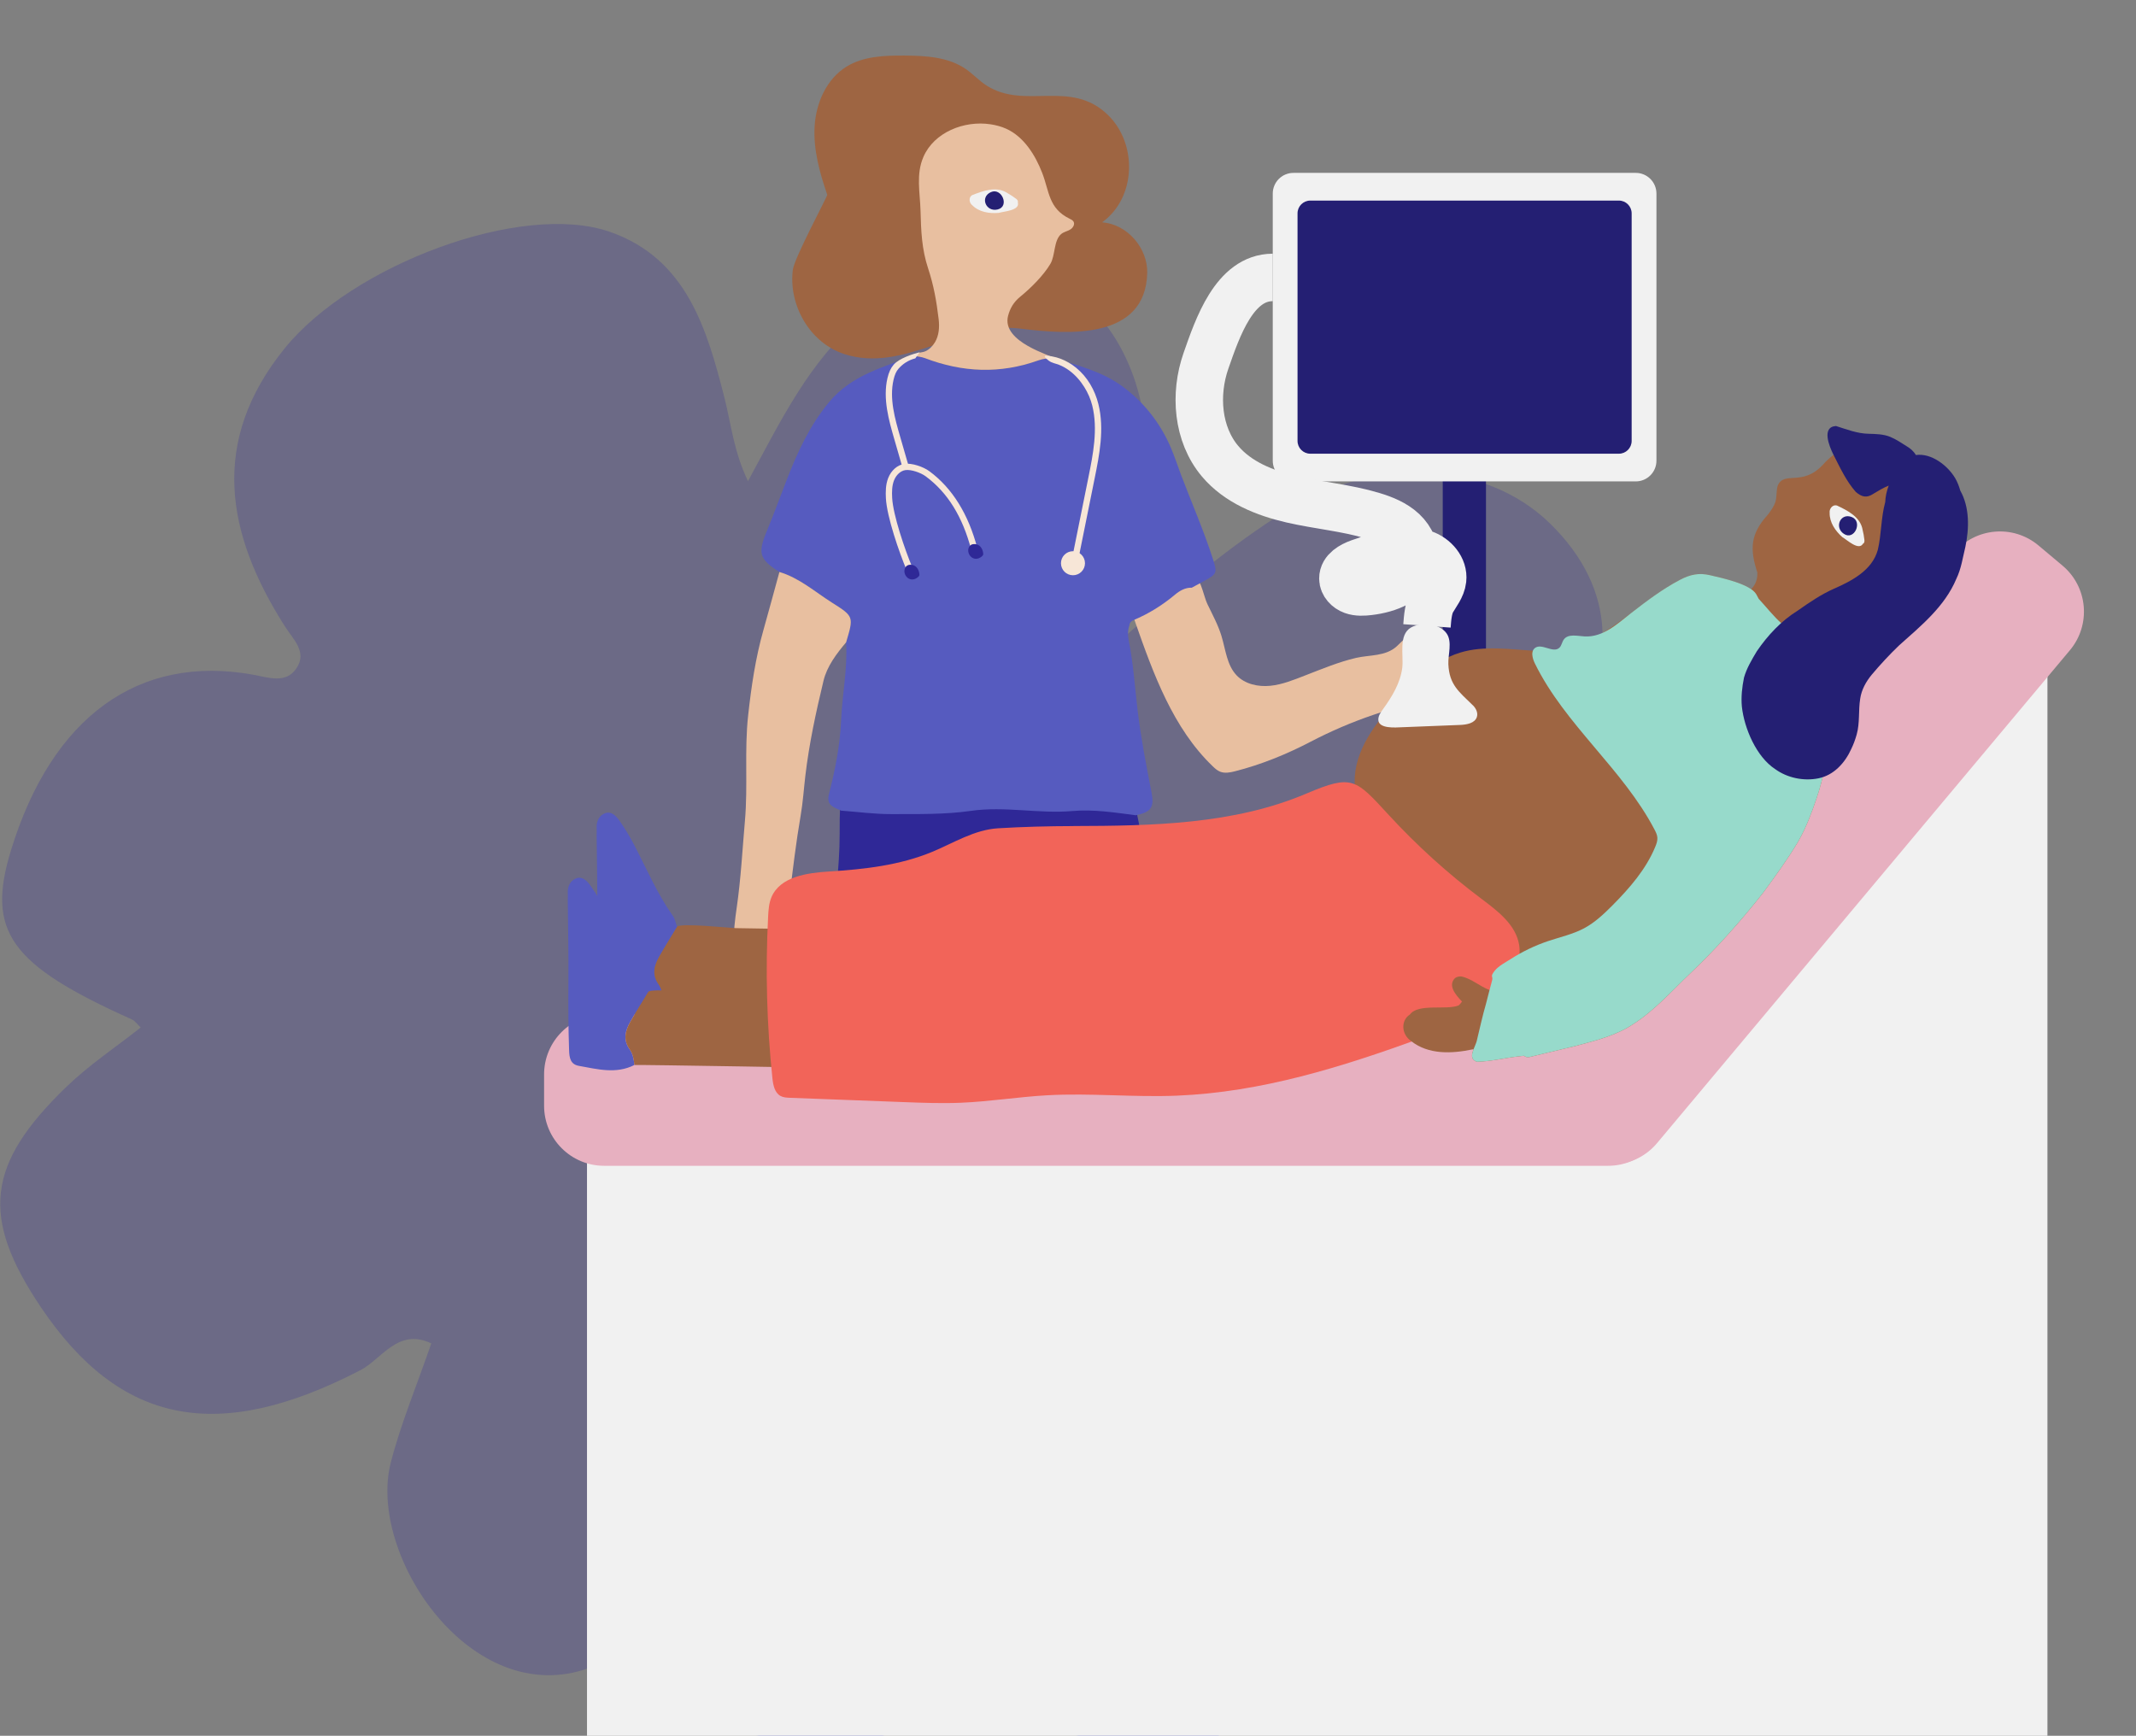 <svg xmlns="http://www.w3.org/2000/svg" width="315" height="256" viewBox="0 0 315 256" fill="none"><rect x="0" y="0" width="315" height="256" fill="#808080" stroke="none"/><g opacity="0.25" clip-path="url(#clip0_10_649)"><path d="M218.725 122.865C222.497 118.395 226.17 114.025 229.867 109.655C238.925 98.878 238.429 86.81 228.577 77.2C218.948 67.814 202.545 67.193 189.418 75.487C181.675 80.353 174.628 86.214 165.942 93.812C167.059 84.004 167.58 77.076 168.647 70.272C170.285 59.793 165.644 47.775 157.703 42.957C148.249 37.246 136.263 39.084 126.982 46.881C119.313 53.287 115.169 62.028 110.305 70.967C108.196 66.547 107.824 62.574 106.856 58.75C104.275 48.619 101.297 38.14 89.932 34.192C76.953 29.672 51.939 39.059 41.963 51.4C30.895 65.107 33.327 78.69 41.963 92.297C43.204 94.284 45.363 96.121 43.725 98.555C42.162 100.889 39.606 99.921 37.273 99.499C20.423 96.469 7.668 105.731 1.638 125.348C-2.06 137.367 1.439 142.258 19.406 150.329C19.952 150.577 20.349 151.173 20.746 151.545C17.098 154.426 13.177 157.033 9.852 160.236C-2.06 171.708 -2.879 179.53 6.03 192.79C17.768 210.222 32.211 212.929 53.155 202.077C56.282 200.463 58.714 195.77 63.602 198.129C61.518 204.213 59.16 209.825 57.647 215.635C54.073 229.317 69.558 252.336 86.929 245.979C97.525 242.106 105.119 234.309 114.623 228.597C116.137 244.291 120.827 251.666 130.108 253.553C145.717 256.731 172.742 244.018 180.583 229.963C186.886 218.714 189.045 206.671 186.738 192.319C199.145 199.843 210.412 204.784 222.844 196.838C233.614 189.96 241.456 180.722 246.518 168.952C254.038 151.446 244.558 135.877 218.75 122.89L218.725 122.865Z" fill="#2F2897"></path></g><g clip-path="url(#clip1_10_649)"><path d="M180.142 93.832C180.748 95.828 180.927 98.096 182.368 99.606C183.61 100.906 185.554 101.324 187.344 101.141C189.133 100.959 190.818 100.259 192.496 99.609C194.919 98.672 197.445 97.617 199.979 97.029C201.994 96.562 204.312 96.831 205.981 95.321C206.782 94.597 207.66 93.436 208.646 93.873C209.261 94.145 209.455 94.903 209.675 95.537C210.268 97.261 211.61 98.712 213.279 99.442C213.829 99.684 214.466 99.891 214.747 100.426C215.075 101.055 214.719 101.862 214.15 102.28C213.579 102.698 212.852 102.821 212.157 102.945C205.592 104.115 199.206 106.296 193.294 109.385C189.764 111.229 185.99 112.77 182.12 113.751C181.403 113.933 180.631 114.085 179.941 113.813C179.518 113.645 179.172 113.333 178.844 113.017C172.978 107.382 170.097 99.402 167.402 91.722C167.105 90.874 166.806 89.955 167.074 89.101C167.294 88.402 167.856 87.87 168.434 87.424C169.884 86.298 174.502 83.55 176.319 85.041C177.16 85.731 177.562 88.065 178.05 89.076C178.801 90.639 179.639 92.168 180.145 93.835L180.142 93.832Z" fill="#E8BFA0"></path><path d="M219.139 60.466H212.763V148.073H219.139V60.466Z" fill="#241F73"></path><path d="M123.89 116.966C123.908 121.013 123.819 118.872 123.828 122.919C123.84 128.124 123.006 133.27 122.78 138.459C122.283 149.827 114.398 229.454 115.393 230.367C116.524 231.409 118.261 231.4 119.751 231.784C120.221 231.905 136.071 231.354 137.971 231.335C139.764 231.317 140.197 230.945 140.234 229.197C140.265 227.795 140.141 226.394 140.144 224.989C140.147 220.7 142.394 188.627 142.172 180.031C141.993 173.1 143.223 140.786 146.746 137.094C147.303 136.509 151.543 174.56 151.614 179.403C151.642 181.213 151.543 183.03 151.577 184.84C151.701 191.44 150.996 218.884 150.267 225.997C150.131 227.306 150.217 229.875 150.186 231.196C150.158 232.387 150.838 232.839 151.908 232.746C153.045 232.644 171.062 232.916 172.539 232.669C174.304 232.372 174.783 231.858 174.848 230.054C175.027 225.215 175.12 220.381 175.089 215.532C175.049 209.254 175.33 177.714 175.284 172.029C175.237 166.528 169.071 127.208 167.931 121.307C167.649 119.853 167.316 118.408 167.04 116.953C166.914 116.276 123.887 115.83 123.89 116.963V116.966Z" fill="#2F2897"></path><path d="M124.047 119.556C126.501 119.738 128.956 120.075 131.41 120.066C135.338 120.054 139.31 120.147 143.176 119.59C148.205 118.866 153.16 120.048 158.151 119.614C161.279 119.342 164.392 119.834 167.495 120.239C169.736 119.772 170.258 119.116 169.816 116.857C169.028 112.819 168.243 108.784 167.757 104.697C167.349 101.268 167.139 97.818 166.447 94.424C166.302 93.718 166.302 92.941 166.561 92.217C166.577 91.843 166.849 91.586 167.115 91.475C169.386 90.537 171.426 89.253 173.315 87.675C173.97 87.127 174.795 86.644 175.756 86.675C176.399 86.329 177.042 85.982 177.682 85.629C179.441 84.658 179.524 84.472 178.894 82.513C177.537 78.28 175.756 74.211 174.18 70.062C173.658 68.685 173.21 67.274 172.625 65.925C171.052 62.292 168.607 59.232 165.473 56.948C162.562 54.828 159.001 53.875 155.536 52.879C154.708 52.786 153.886 52.885 153.119 53.157C147.494 55.169 141.928 54.943 136.389 52.82C135.867 52.619 135.282 52.588 134.726 52.48C130.251 54.123 125.559 55.364 122.307 59.256C119.414 62.719 117.569 66.751 115.965 70.913C115.019 73.367 114.11 75.839 113.106 78.268C111.727 81.597 111.953 82.455 114.939 84.358C117.906 85.246 120.199 87.31 122.749 88.916C125.93 90.921 125.896 90.973 124.777 94.724C125.012 98.591 124.208 102.391 124.041 106.238C123.88 109.938 123.154 113.571 122.242 117.151C121.816 118.828 123.021 119.073 124.044 119.556H124.047Z" fill="#565BBF"></path><path d="M169.185 40.251C169.272 36.658 166.305 33.069 162.528 32.791C167.56 29.183 167.788 21.209 163.371 16.935C157.879 11.622 151.197 16.239 145.513 12.628C144.406 11.926 143.513 10.929 142.434 10.184C139.85 8.395 136.516 8.215 133.375 8.194C130.439 8.175 127.339 8.287 124.838 9.825C121.902 11.632 120.344 15.159 120.134 18.603C119.924 22.047 120.876 25.457 121.995 28.722C122.06 28.913 117.142 38.026 116.92 39.793C116.274 44.933 119.352 50.533 124.508 52.217C133.313 55.094 141.606 47.328 150.511 48.467C157.592 49.37 168.944 50.116 169.185 40.248V40.251Z" fill="#9E6542"></path><path d="M122.051 242.199C125.41 242.357 128.801 241.958 132.13 242.725C132.213 238.944 132.467 235.166 132.275 231.378C130.665 230.512 128.915 230.862 127.215 230.824C125.682 230.79 124.19 231.428 122.619 231.013C122.014 230.852 121.575 231.366 121.232 231.852C121.504 235.299 121.776 238.749 122.051 242.196V242.199Z" fill="#E8BFA0"></path><path d="M157.477 242.837C160.822 242.639 164.135 243.106 167.464 243.276C167.862 239.77 168.06 236.252 168.085 232.724C167.065 231.716 165.68 232.201 164.555 232.121C162.293 231.96 160.052 230.948 157.74 231.694C157.385 231.951 157.1 232.319 157.174 232.731C157.783 236.085 157.255 239.47 157.48 242.834L157.477 242.837Z" fill="#E8BFA0"></path><path d="M111.131 251.247C112.213 250.359 113.486 249.743 114.772 249.189C116.206 248.57 117.637 247.93 119.102 247.392C120.252 246.971 120.864 246.247 120.898 245.021C120.926 243.938 121.025 242.877 122.054 242.199C125.414 242.357 128.804 241.958 132.133 242.725C132.674 243.48 132.98 244.276 132.912 245.25C132.72 248.032 132.726 250.829 132.148 253.577C131.787 255.288 131.141 255.947 129.323 256.118C128.18 256.226 127.021 256.173 125.874 256.266C121.374 256.622 116.877 257.006 112.395 256.102C111.329 255.885 110.185 255.598 109.836 254.465C109.434 253.156 110.154 252.055 111.134 251.25L111.131 251.247Z" fill="#565BBF"></path><path d="M157.477 242.837C160.822 242.639 164.135 243.106 167.464 243.276C168.137 243.839 168.388 244.631 168.573 245.439C168.814 246.482 169.399 247.172 170.394 247.605C173.188 248.824 175.735 250.498 178.396 251.965C178.825 252.2 179.237 252.392 179.598 252.77C180.822 254.057 180.785 254.945 179.552 256.155C179.029 256.665 178.489 256.486 177.96 256.551C174.597 256.962 171.222 256.498 167.853 256.628C165.207 256.73 162.583 256.563 159.965 256.164C157.752 255.827 157.184 255.372 157.125 253.212C157.054 250.647 156.742 248.113 156.355 245.591C156.161 244.328 156.507 243.517 157.471 242.837H157.477Z" fill="#565BBF"></path><path d="M124.78 94.724C125.896 90.973 125.93 90.921 122.752 88.915C120.202 87.309 117.909 85.246 114.942 84.358C114.157 87.21 113.393 90.067 112.587 92.913C111.418 97.032 110.803 101.222 110.333 105.483C109.759 110.681 110.312 115.883 109.857 121.047C109.483 125.292 109.267 129.55 108.655 133.786C108.133 137.401 107.728 141.132 109.434 144.672C109.904 145.65 110.333 146.615 111.146 147.352C111.557 147.726 111.897 148.361 112.571 148.147C113.328 147.906 113.851 147.305 113.86 146.501C113.882 144.613 114.154 142.71 113.616 140.845C113.526 140.532 113.378 140.223 113.616 139.836C114.367 139.802 114.837 140.486 115.511 140.693C117.081 141.176 118.079 140.532 117.804 138.932C117.569 137.574 117.544 136.129 116.843 134.879C116.373 134.037 116.302 133.13 116.416 132.233C116.926 128.248 117.39 124.25 118.073 120.289C118.41 118.339 118.536 116.371 118.765 114.425C119.322 109.678 120.332 105.031 121.442 100.411C121.955 98.273 123.346 96.432 124.786 94.724H124.78Z" fill="#E8BFA0"></path><path d="M148.666 46.57C148.953 45.48 149.469 44.561 150.467 43.748C152.022 42.482 153.852 40.663 154.89 38.936C155.651 37.676 155.373 35.414 156.522 34.495C156.893 34.199 157.391 34.106 157.802 33.867C158.216 33.629 158.553 33.103 158.318 32.688C158.191 32.469 157.941 32.354 157.712 32.243C154.618 30.73 154.757 28.23 153.691 25.491C152.684 22.898 151.018 20.184 148.403 18.993C147.667 18.659 146.879 18.454 146.079 18.331C142.181 17.74 137.758 19.507 136.185 23.124C135.054 25.723 135.681 28.387 135.752 31.089C135.833 34.072 135.925 36.733 136.88 39.614C137.706 42.105 138.114 44.468 138.423 47.059C138.562 48.216 138.488 49.491 137.86 50.509C137.536 51.035 137.026 51.576 136.441 51.818C135.857 52.059 135.187 51.91 134.732 52.474C135.289 52.582 135.873 52.616 136.395 52.814C141.937 54.937 147.5 55.166 153.126 53.151C153.892 52.876 154.717 52.78 155.543 52.873C155.199 52.427 147.63 50.496 148.666 46.563V46.57Z" fill="#E8BFA0"></path><path d="M147.29 31.395C148.075 31.163 150.452 31.046 150.1 29.848C150.18 29.597 149.97 29.39 149.775 29.266C149.404 28.988 149.018 28.728 148.61 28.505C146.984 27.391 144.972 28.149 143.352 28.784C142.802 29.124 142.926 29.944 143.405 30.29C144.41 31.29 145.927 31.519 147.29 31.395Z" fill="#F1F1F1"></path><path d="M147.111 30.894C148.938 30.482 147.726 27.611 146.125 28.338C144.468 29.087 145.402 31.299 147.111 30.894Z" fill="#241F73"></path><path d="M159.128 81.963L161.43 70.551C162.12 67.141 162.898 63.273 161.98 59.59C161.467 57.527 160.364 55.602 158.707 54.247C158.015 53.68 157.233 53.216 156.392 52.904C156.006 52.758 155.604 52.647 155.196 52.573C155.023 52.542 154.13 52.353 154.071 52.542C154.019 52.718 154.541 53.105 154.661 53.195C155.141 53.55 155.678 53.603 156.216 53.82C156.726 54.024 157.205 54.299 157.65 54.621C158.556 55.28 159.313 56.137 159.903 57.084C160.432 57.926 160.837 58.851 161.078 59.819C161.943 63.297 161.186 67.054 160.518 70.368L158.216 81.78L159.125 81.963H159.128Z" fill="#F7E6D7"></path><path d="M158.234 84.84C159.213 84.84 160.005 84.046 160.005 83.067C160.005 82.088 159.213 81.294 158.234 81.294C157.256 81.294 156.463 82.088 156.463 83.067C156.463 84.046 157.256 84.84 158.234 84.84Z" fill="#F7E6D7"></path><path d="M133.103 68.982L133.993 68.725L132.742 64.39C131.984 61.769 131.125 58.795 131.777 55.986C131.944 55.265 132.176 54.754 132.504 54.38C133.091 53.711 133.907 53.123 134.986 52.851L135.619 51.954C134.667 52.192 132.633 52.826 131.805 53.767C131.372 54.259 131.076 54.9 130.872 55.775C130.167 58.82 131.1 62.05 131.848 64.647L133.1 68.982H133.103Z" fill="#F7E6D7"></path><path d="M133.703 84.091L134.559 83.733C133.4 80.966 131.706 75.944 131.57 73.45C131.524 72.581 131.524 71.662 131.845 70.845C132.164 70.034 132.819 69.44 133.508 69.335C134.349 69.205 135.786 69.712 136.513 70.248C139.749 72.642 141.949 76.192 143.235 81.093L144.131 80.858C142.808 75.814 140.432 71.993 137.063 69.502C136.173 68.843 134.473 68.252 133.369 68.416C132.343 68.57 131.428 69.372 130.983 70.501C130.597 71.485 130.597 72.565 130.646 73.496C130.795 76.25 132.6 81.455 133.706 84.088L133.703 84.091Z" fill="#F7E6D7"></path><path d="M143.386 82.26C143.89 82.56 144.456 82.389 144.857 82C144.907 81.953 144.953 81.897 144.978 81.833C145 81.774 145.003 81.706 144.997 81.644C144.929 80.883 144.459 80.208 143.63 80.242C143.476 80.248 143.321 80.282 143.192 80.363C142.981 80.493 142.852 80.728 142.805 80.972C142.712 81.464 142.957 82.003 143.386 82.26Z" fill="#2F2897"></path><path d="M133.975 85.308C134.479 85.608 135.044 85.438 135.446 85.048C135.496 85.001 135.542 84.945 135.567 84.88C135.588 84.822 135.591 84.754 135.585 84.692C135.517 83.931 135.047 83.256 134.219 83.29C134.065 83.296 133.91 83.33 133.78 83.411C133.57 83.541 133.44 83.776 133.394 84.02C133.301 84.512 133.545 85.051 133.975 85.308Z" fill="#2F2897"></path><path d="M265.028 94.631C265.572 95.079 266.187 94.702 266.595 94.269C267.108 93.774 267.766 93.579 268.431 93.371C271.911 92.149 275.125 90.246 277.805 87.706C280.333 85.602 282.568 82.993 283.505 79.781C284.262 77.194 284.447 74.273 283.047 71.866C282.265 70.545 281.292 69.316 280.167 68.276C278.569 67.162 276.677 66.11 274.665 66.42C273.769 66.479 273.562 67.797 274.39 68.14C274.835 68.666 275.849 69.1 276.247 68.292C276.405 68.335 276.56 68.382 276.717 68.437C276.76 68.453 276.801 68.471 276.844 68.487C276.918 68.645 277.036 68.781 277.193 68.871C277.771 69.195 278.309 69.576 278.844 69.969C279.406 70.368 280.027 70.696 280.235 71.399C283.328 77.723 278.046 84.138 273.422 88.049C271.33 89.757 268.687 90.571 266.474 92.1C266.196 92.202 265.918 92.316 265.649 92.443C264.917 92.811 264.28 93.993 265.028 94.631Z" fill="#B7906B"></path><path d="M241.229 25.497H190.747C189.062 25.497 187.696 26.865 187.696 28.551V67.945C187.696 69.632 189.062 70.999 190.747 70.999H241.229C242.914 70.999 244.279 69.632 244.279 67.945V28.551C244.279 26.865 242.914 25.497 241.229 25.497Z" fill="#F1F1F1"></path><path d="M238.738 29.582H193.235C192.193 29.582 191.349 30.427 191.349 31.469V65.027C191.349 66.07 192.193 66.915 193.235 66.915H238.738C239.779 66.915 240.623 66.07 240.623 65.027V31.469C240.623 30.427 239.779 29.582 238.738 29.582Z" fill="#241F73"></path><path d="M187.696 40.916C182.062 40.916 179.561 48.299 177.843 53.222C176.124 58.145 176.572 64.037 179.929 68.023C182.547 71.132 186.543 72.735 190.503 73.645C194.462 74.555 198.551 74.892 202.439 76.065C204.053 76.551 205.666 77.207 206.896 78.358C208.126 79.512 208.918 81.248 208.571 82.9C207.984 85.685 204.708 86.904 201.883 87.232C201.076 87.325 200.239 87.381 199.475 87.105C198.712 86.83 198.044 86.14 198.038 85.326C198.029 84.122 199.333 83.392 200.464 82.987C201.935 82.461 203.441 82.031 204.968 81.703C206.621 81.347 208.38 81.115 209.978 81.672C211.576 82.225 212.939 83.788 212.744 85.468C212.611 86.629 211.808 87.582 211.223 88.594C210.639 89.606 210.519 91.19 210.438 92.31" stroke="#F1F1F1" stroke-width="7" stroke-miterlimit="10"></path><path d="M301.941 256.65H86.565V165.073H240.623L301.941 92.842V256.65Z" fill="#F1F1F1"></path><path d="M237.149 149.602H89.087C84.2 149.602 80.238 153.568 80.238 158.461V163.077C80.238 167.97 84.2 171.936 89.087 171.936H237.149C242.036 171.936 245.998 167.97 245.998 163.077V158.461C245.998 153.568 242.036 149.602 237.149 149.602Z" fill="#E7B0C0"></path><path d="M244.371 168.59L305.255 95.897C308.395 92.148 307.905 86.56 304.16 83.417L300.626 80.45C296.881 77.307 291.3 77.798 288.16 81.547L227.276 154.24C224.136 157.989 224.626 163.576 228.371 166.72L231.905 169.686C235.65 172.83 241.231 172.339 244.371 168.59Z" fill="#E7B0C0"></path><path d="M97.81 147.469C95.099 148.84 92.348 148.079 89.613 147.593C88.392 147.377 88.219 146.42 88.182 145.341C88.067 141.974 88.049 138.607 88.08 135.241C88.117 131.212 88.021 127.183 87.987 123.154C87.987 122.823 88.018 122.492 87.993 122.164C87.919 121.149 88.355 120.267 89.22 119.942C90.216 119.568 90.93 120.425 91.436 121.152C92.234 122.294 92.951 123.504 93.594 124.742C95.399 128.229 96.941 131.852 99.231 135.077C99.553 135.532 99.649 136.144 99.85 136.686C98.975 138.14 98.072 139.582 97.232 141.055C96.474 142.385 96.1 143.735 97.117 145.161C97.59 145.823 97.742 146.649 97.81 147.466V147.469Z" fill="#565BBF"></path><path d="M97.81 147.469C97.742 146.653 97.59 145.826 97.117 145.164C96.1 143.738 96.474 142.389 97.232 141.058C98.072 139.582 98.975 138.143 99.85 136.689C100.217 136.076 107.734 136.871 108.491 136.884C115.013 136.998 121.538 137.094 128.059 137.187C140.296 137.363 152.606 137.447 164.945 137.348C166.688 137.332 191.547 136.779 191.588 137.883C191.711 141.572 191.918 145.26 191.594 148.948C187.925 149.026 101.475 147.392 97.806 147.469H97.81Z" fill="#9E6542"></path><path d="M93.553 157.071C90.843 158.442 88.092 157.681 85.357 157.195C84.136 156.978 83.963 156.022 83.926 154.942C83.811 151.576 83.793 148.209 83.824 144.842C83.861 140.814 83.765 136.785 83.731 132.756C83.731 132.425 83.762 132.094 83.737 131.766C83.663 130.751 84.099 129.869 84.964 129.544C85.959 129.17 86.673 130.027 87.18 130.754C87.978 131.896 88.695 133.106 89.338 134.343C91.143 137.831 92.685 141.454 94.975 144.678C95.297 145.133 95.392 145.746 95.593 146.287C94.719 147.742 93.816 149.184 92.975 150.657C92.218 151.987 91.844 153.336 92.861 154.763C93.334 155.425 93.486 156.251 93.553 157.068V157.071Z" fill="#565BBF"></path><path d="M93.553 157.071C93.486 156.254 93.334 155.428 92.861 154.766C91.844 153.339 92.218 151.99 92.975 150.66C93.816 149.184 94.719 147.745 95.593 146.291C95.961 145.678 103.478 146.473 104.235 146.486C110.757 146.6 117.282 146.696 123.803 146.789C136.04 146.965 148.35 147.049 160.689 146.95C162.432 146.934 187.291 146.38 187.331 147.485C187.455 151.173 187.662 154.862 187.338 158.55C183.669 158.628 97.219 156.994 93.55 157.071H93.553Z" fill="#9E6542"></path><path d="M212.197 97.688C209.885 99.102 207.891 101.116 206.043 103.134C202.86 106.612 199.688 110.706 199.772 115.422C199.803 117.123 200.387 118.909 200.152 120.605C199.948 122.099 199.219 122.699 199.673 124.126C200.64 127.165 205.391 131.045 207.925 132.787C210.735 134.718 212.738 137.209 215.269 139.533C216.53 140.767 217.801 141.996 218.963 143.326C219.355 143.701 219.646 144.227 220.035 144.617C219.717 145.761 219.433 146.919 219.133 148.07C218.62 149.821 218.246 151.604 217.81 153.373C217.631 154.395 216.274 156.072 217.797 156.595C219.856 156.548 221.905 156.028 223.957 155.793C224.217 155.769 224.477 155.738 224.736 155.707C224.783 155.747 224.832 155.781 224.891 155.809C225.107 155.929 225.342 155.945 225.58 155.889C226.337 155.719 227.092 155.527 227.846 155.345C229.323 154.998 230.791 154.627 232.272 154.286C235.239 153.485 238.333 152.745 240.914 151.003C244.075 148.964 246.57 146.111 249.28 143.54C253.128 139.876 256.677 135.9 259.965 131.726C261.798 129.238 263.631 126.728 265.207 124.064C266.357 122.04 267.179 119.856 267.918 117.653C268.406 116.195 268.83 114.679 269.055 113.144C270.319 108.332 268.267 105.396 266.944 100.832C266.648 99.328 266.536 97.784 266.57 96.249C266.604 95.404 267.096 93.956 265.838 93.826C264.744 93.384 263.758 92.669 262.787 92.001C261.523 90.89 260.503 89.547 259.359 88.318C259.242 88.092 259.125 87.87 258.995 87.644C258.123 86.131 253.975 85.255 252.235 84.843C250.495 84.432 249.237 84.723 247.713 85.53C240.085 89.578 235.82 96.484 226.405 95.983C222.693 95.785 218.882 95.163 215.328 96.249C214.215 96.59 213.174 97.082 212.188 97.685L212.197 97.688Z" fill="#9E6542"></path><path d="M276.115 67.914C275.781 67.741 275.426 67.589 275.042 67.463C275.064 67.58 275.055 67.701 275.018 67.812C275.388 67.825 275.753 67.859 276.112 67.914H276.115ZM271.012 66.581C271.689 66.055 272.443 65.594 273.315 65.495C275.206 65.253 276.993 66.184 278.473 67.268C280.022 68.44 280.875 70.251 281.369 72.085C281.947 73.936 281.756 75.913 281.125 77.72C280.562 79.428 279.935 81.127 279.002 82.671C276.245 87.362 272.14 91.669 266.799 93.309C263.232 94.346 262.225 93.371 259.91 90.846C255.617 86.363 259.248 87.987 259.159 84.438C258.024 80.975 258.133 78.754 260.661 75.96C261.143 75.353 261.604 74.713 261.838 73.967C262.042 73.218 261.94 72.42 262.147 71.671C263.065 69.365 265.742 71.807 268.774 68.595C269.417 67.84 270.221 67.203 271.015 66.584L271.012 66.581Z" fill="#9E6542"></path><path d="M271.682 79.209C272.39 79.62 274.105 81.269 274.736 80.192C274.974 80.081 274.977 79.784 274.937 79.555C274.884 79.094 274.807 78.633 274.69 78.184C274.384 76.238 272.455 75.291 270.882 74.549C270.257 74.385 269.747 75.034 269.822 75.622C269.785 77.039 270.662 78.302 271.685 79.212L271.682 79.209Z" fill="#F1F1F1"></path><path d="M271.92 78.735C273.475 79.781 274.73 76.931 273.104 76.263C271.423 75.57 270.455 77.77 271.92 78.735Z" fill="#241F73"></path><path d="M158.303 121.833C154.618 121.842 150.826 121.938 147.194 122.158C143.674 122.371 140.657 124.315 137.468 125.636C132.695 127.616 127.472 128.207 122.313 128.526C119.025 128.73 115.044 129.284 113.767 132.326C113.39 133.223 113.325 134.217 113.276 135.188C112.865 143.125 113.078 151.093 113.906 158.999C114.011 160.005 114.228 161.162 115.115 161.642C115.535 161.867 116.03 161.889 116.509 161.908C118.883 161.997 121.256 162.087 123.63 162.177C126.848 162.298 130.062 162.421 133.279 162.542C136.083 162.647 138.889 162.755 141.693 162.638C145.964 162.462 150.202 161.768 154.473 161.533C160.828 161.184 167.201 161.852 173.562 161.592C186.101 161.075 197.856 157.365 209.508 153.138C214.184 151.443 219.006 149.385 222.063 145.455C223.404 143.728 224.368 141.55 224.035 139.387C223.568 136.376 220.839 134.334 218.403 132.505C213.517 128.839 208.97 124.72 204.832 120.227C199.914 114.889 199.457 114.147 192.685 117.028C181.913 121.613 169.819 121.796 158.303 121.827V121.833Z" fill="#F26459"></path><path d="M208.092 153.534C210.654 155.57 214.104 155.406 217.136 154.772C218.292 154.58 219.454 154.447 220.616 154.292C222.906 154.094 225.657 153.64 224.894 150.626C224.609 149.676 224.313 148.723 224.031 147.773C223.701 146.863 222.752 146.408 221.859 146.241C221.145 146.08 220.412 146.031 219.683 146.018C218.233 145.489 217.037 144.335 215.519 144.013C215.204 143.985 214.821 144.056 214.571 144.254C213.52 145.307 214.561 146.622 215.606 147.717C215.451 147.924 215.297 148.135 215.09 148.293C213.226 149.017 209.149 147.94 207.922 149.626C206.575 150.48 206.627 152.526 208.095 153.537L208.092 153.534ZM219.485 147.853C220.193 147.906 222.162 147.797 222.381 148.611C222.597 149.608 223.064 150.548 223.194 151.56C223.209 152.467 220.183 152.396 219.448 152.597C219.309 152.615 219.173 152.634 219.034 152.649C219.012 152.488 218.953 152.337 218.851 152.213C218.935 151.975 218.922 151.699 218.802 151.47C218.765 151.396 218.715 151.331 218.66 151.272C220.112 150.657 221.015 148.952 219.485 147.853Z" fill="#9E6542"></path><path d="M225.979 96.599C226.006 97.023 226.17 97.478 226.356 97.858C230.803 106.915 239.328 113.416 244.001 122.359C244.193 122.727 244.381 123.111 244.415 123.526C244.452 123.984 244.292 124.435 244.118 124.859C242.752 128.192 240.329 130.974 237.795 133.526C236.531 134.798 235.208 136.048 233.628 136.896C231.962 137.79 230.083 138.196 228.29 138.799C226.353 139.452 224.498 140.346 222.776 141.451C222.05 141.918 220.987 142.466 220.443 143.15C219.667 144.121 220.236 143.905 220.038 144.616C219.72 145.761 219.435 146.919 219.136 148.07C218.622 149.821 218.248 151.603 217.813 153.373C217.633 154.395 216.277 156.072 217.8 156.595C219.859 156.548 221.908 156.028 223.96 155.793C224.22 155.768 224.479 155.738 224.739 155.707C224.785 155.747 224.835 155.781 224.894 155.809C225.11 155.929 225.345 155.945 225.583 155.889C226.34 155.719 227.094 155.527 227.848 155.345C229.326 154.998 230.794 154.627 232.274 154.286C235.242 153.485 238.336 152.745 240.916 151.003C244.078 148.964 246.573 146.111 249.283 143.54C253.131 139.876 256.679 135.9 259.968 131.726C261.801 129.238 263.634 126.728 265.21 124.064C266.36 122.04 267.182 119.856 267.921 117.653C268.409 116.195 268.832 114.679 269.058 113.144C270.322 108.332 268.27 105.396 266.947 100.832C266.65 99.328 266.539 97.784 266.573 96.249C266.607 95.404 267.099 93.956 265.841 93.826C264.746 93.384 263.76 92.669 262.79 92.001C261.526 90.89 260.506 89.547 259.362 88.318C259.245 88.092 259.127 87.87 258.998 87.644C258.126 86.131 253.978 85.255 252.238 84.843C250.541 84.438 249.24 84.723 247.716 85.53C245.172 86.879 242.848 88.625 240.579 90.388C238.577 91.948 236.416 94.027 233.672 93.86C232.59 93.795 231.248 93.439 230.615 94.321C230.343 94.699 230.299 95.222 229.959 95.537C229.038 96.398 227.357 94.801 226.362 95.571C226.043 95.819 225.945 96.19 225.972 96.593L225.979 96.599Z" fill="#97DACB"></path><path d="M270.734 62.833C268.592 62.976 269.776 65.847 270.357 67.004C271.327 68.914 272.251 70.931 273.673 72.546C274.532 73.289 275.277 73.496 276.26 72.831C276.968 72.404 277.731 71.94 278.529 71.615C278.235 72.407 278.05 73.233 278.016 74.06C277.391 76.315 277.462 78.837 276.925 81.093C276.099 84.104 273.114 85.657 270.462 86.824C268.552 87.668 266.827 88.854 265.124 90.048C262.679 91.567 260.698 93.684 259.081 96.051C258.346 97.282 257.582 98.551 257.19 99.941C256.906 101.342 256.742 102.797 256.878 104.226C257.233 107.447 259.029 111.646 261.811 113.447C263.613 114.744 266.008 115.223 268.159 114.793C270.446 114.338 272.1 112.494 273.021 110.437C273.349 109.762 273.602 109.06 273.806 108.339C274.294 106.612 274.044 104.796 274.328 103.038C274.52 101.723 275.178 100.55 276.007 99.532C277.277 98.028 278.615 96.574 280.037 95.209C283.264 92.319 286.79 89.475 288.506 85.366C289.229 83.878 289.449 82.235 289.838 80.647C290.41 77.927 290.475 74.821 289.087 72.355C288.911 71.73 288.679 71.126 288.354 70.557C287.239 68.648 284.806 66.788 282.547 67.11C282.232 66.596 281.78 66.169 281.249 65.856C280.436 65.352 279.638 64.789 278.745 64.427C277.734 64.019 276.643 64.003 275.568 63.975C273.886 63.944 272.316 63.319 270.737 62.824L270.734 62.833Z" fill="#241F73"></path><path d="M217.207 104.013C217.662 104.458 217.989 105.121 217.801 105.73C217.51 106.671 216.295 106.878 215.313 106.918C212.46 107.03 209.607 107.141 206.751 107.256C205.842 107.293 203.252 107.528 203.261 106.123C203.265 105.544 203.629 105.04 203.966 104.573C205.292 102.741 206.51 100.733 206.794 98.489C207.02 96.698 206.188 93.641 208.083 92.548C209.595 91.679 212.336 91.957 213.344 93.433C214.194 94.677 213.535 96.546 213.591 97.942C213.715 101.014 215.204 102.054 217.204 104.019L217.207 104.013Z" fill="#F1F1F1"></path></g><defs><clipPath id="clip0_10_649"><rect width="249" height="221" fill="white" transform="translate(0 33)"></rect></clipPath><clipPath id="clip1_10_649"><rect width="257" height="256" fill="white" transform="translate(58)"></rect></clipPath></defs></svg>